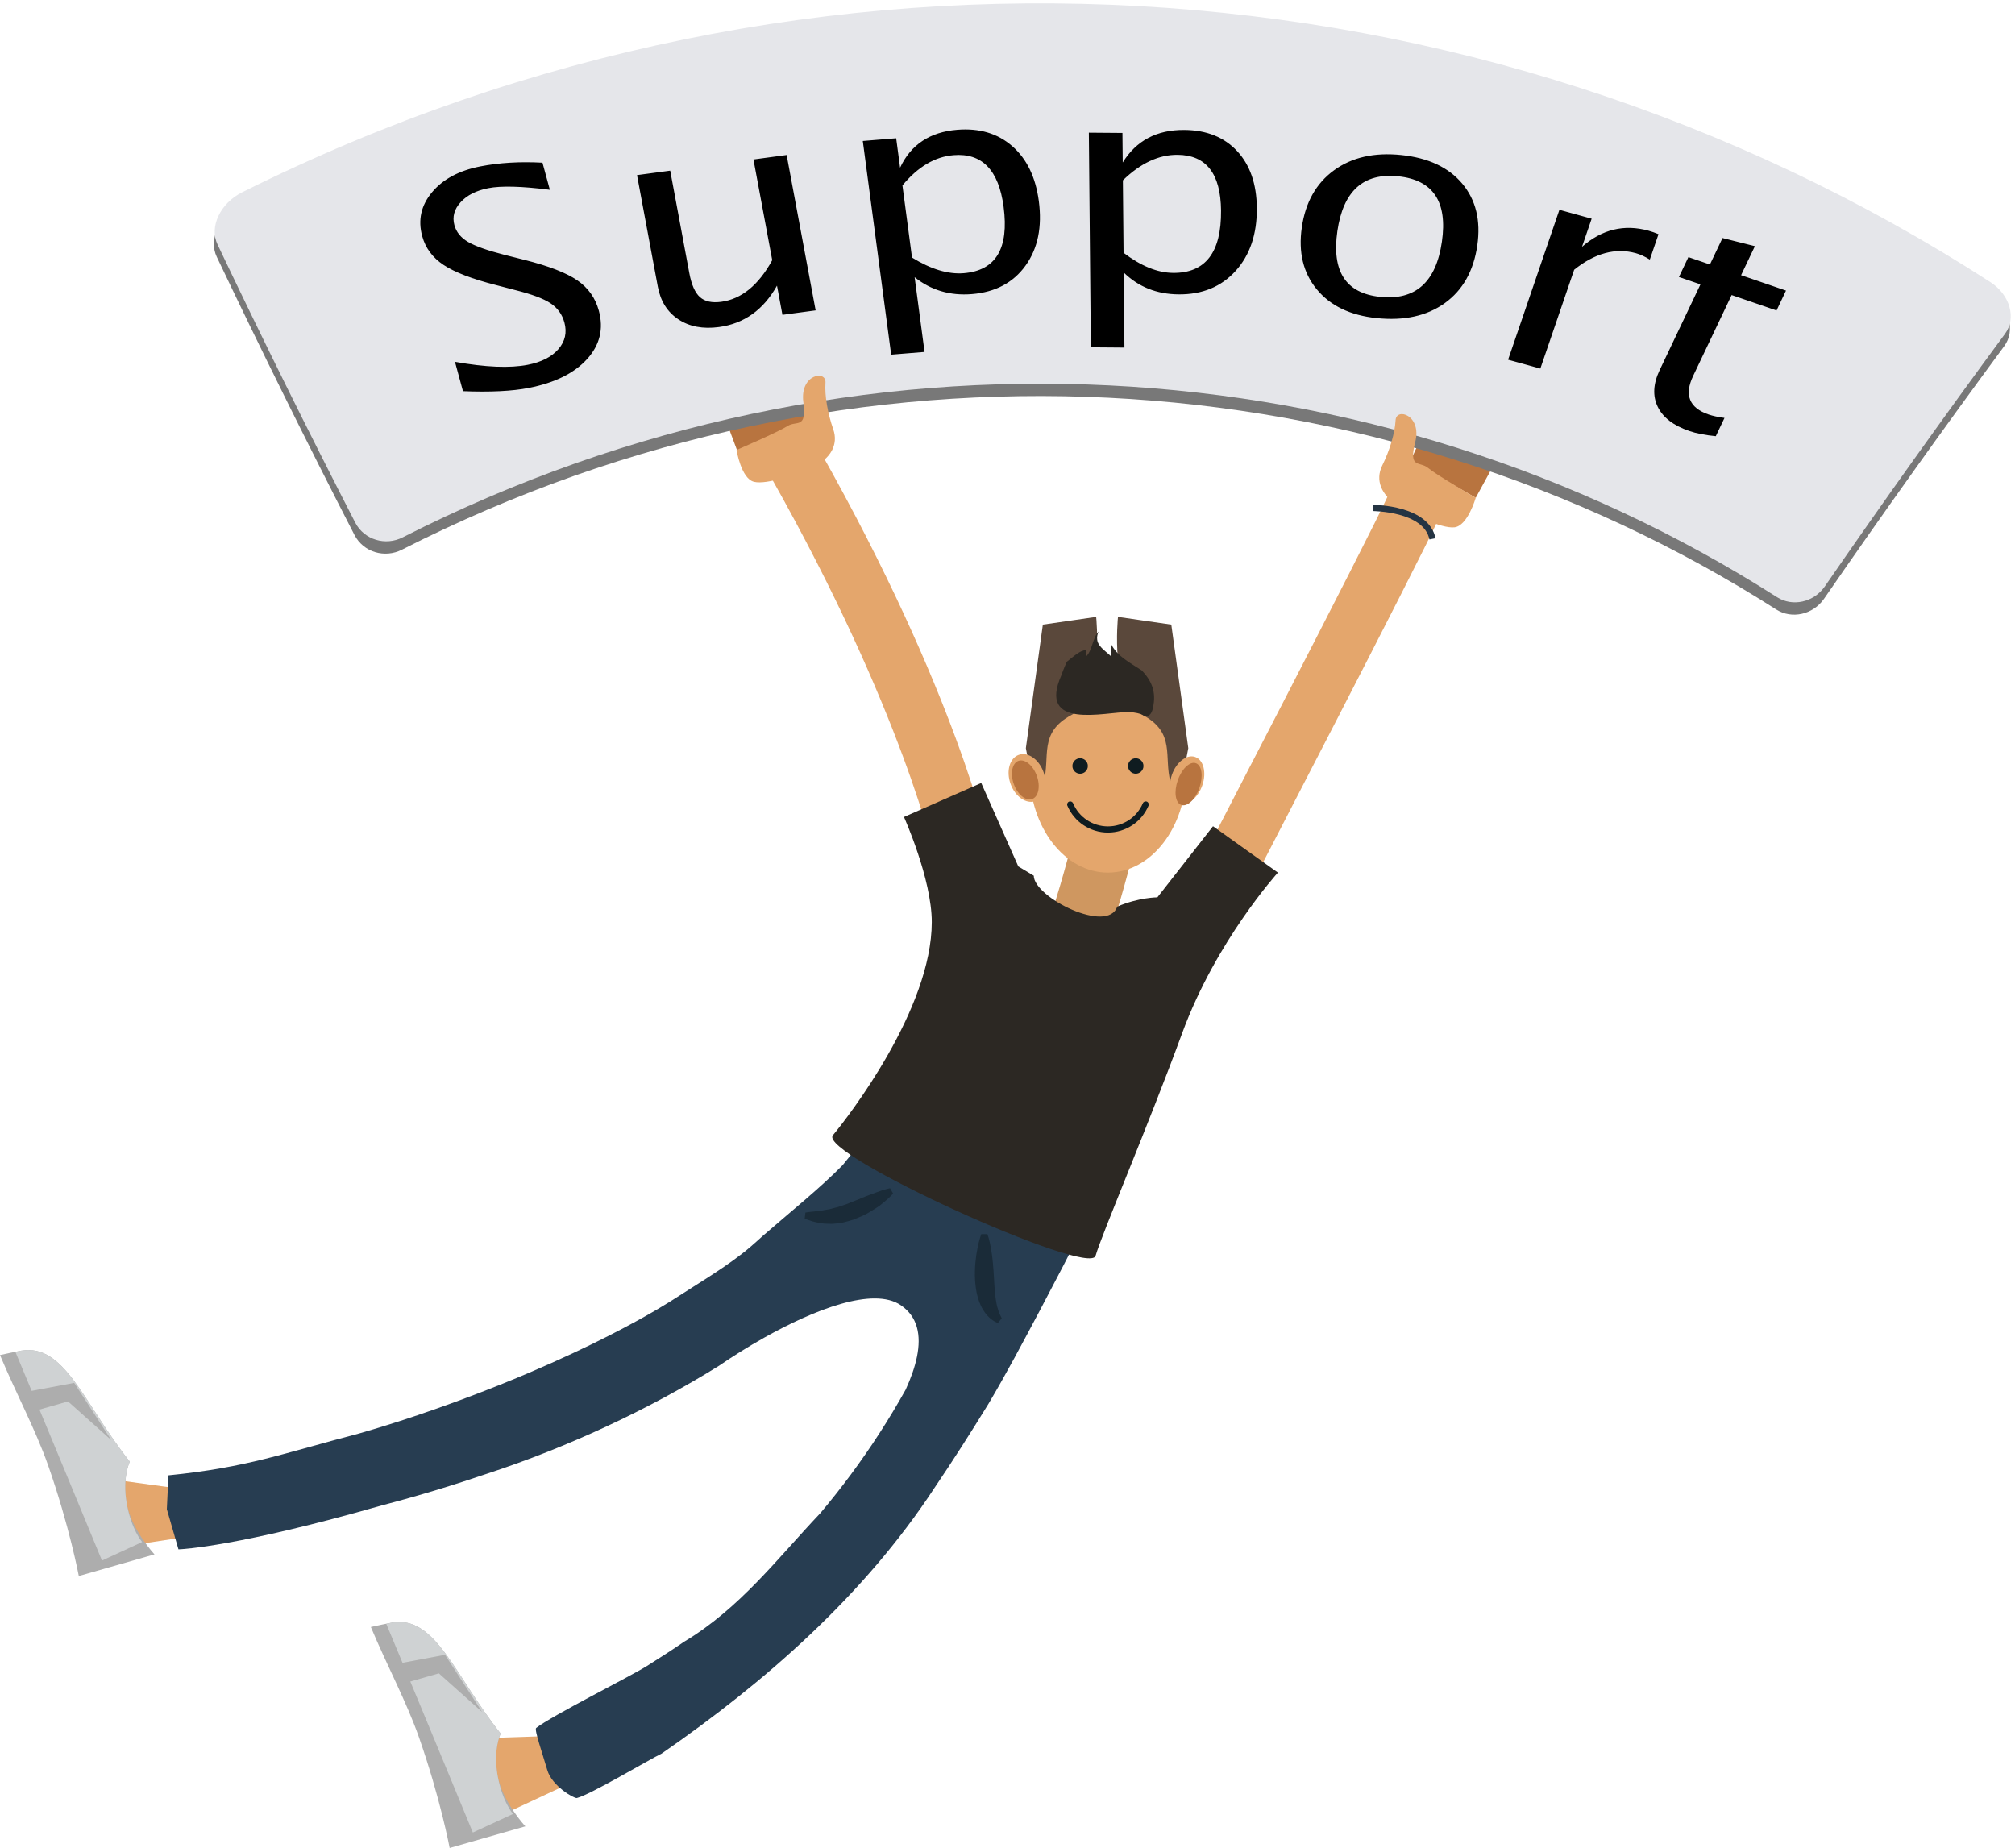 <?xml version="1.0" encoding="UTF-8"?>
<svg width="326px" height="299px" viewBox="0 0 326 299" xmlns="http://www.w3.org/2000/svg" xmlns:xlink="http://www.w3.org/1999/xlink" version="1.1">
 <!-- Generated by Pixelmator Pro 1.3.2 -->
 <path id="path" d="M238.752 80.547 L245.058 69.001 C245.058 69.001 243.21 60.592 238.509 63.001 233.808 65.41 232.014 66.31 232.014 66.31 L228.223 74.497 238.752 80.547 Z" fill="#b8743f" fill-opacity="1" stroke="none"/>
 <path id="path-1" d="M119.877 74.546 L115.571 63 C115.571 63 117.419 54.591 122.12 57 126.821 59.409 127.878 61 127.878 61 L130.669 69.187 119.877 74.546 Z" fill="#b8743f" fill-opacity="1" stroke="none"/>
 <path id="path-2" d="M92.584 288.354 L82.584 293.021 74.99 288.95 79.917 281.188 89.917 280.854 Z" fill="#e4a66c" fill-opacity="1" stroke="none"/>
 <path id="path-3" d="M29.149 248.825 L19.126 250.344 16.769 239.177 29.041 240.866 Z" fill="#e4a66c" fill-opacity="1" stroke="none"/>
 <path id="path-4" d="M295.099 96.891 C293.307 99.462 289.879 100.209 287.39 98.626 222.669 57.346 138.118 51.747 65.03 88.941 62.23 90.367 58.801 89.348 57.354 86.568 49.697 71.689 42.266 56.683 35.066 41.554 33.705 38.729 35.48 34.893 39.051 33.109 131.533 -13.089 239.051 -5.876 321.88 47.636 325.093 49.707 326.126 53.496 324.255 56.011 314.315 69.493 304.597 83.121 295.099 96.891 Z" fill="#787878" fill-opacity="1" stroke="none"/>
 <path id="path-5" d="M295.224 94.895 C293.435 97.466 290.007 98.213 287.517 96.631 222.795 55.35 138.244 49.751 65.156 86.945 62.358 88.371 58.927 87.352 57.48 84.572 49.823 69.693 42.392 54.687 35.192 39.558 33.832 36.732 35.606 32.897 39.178 31.113 131.66 -15.085 239.177 -7.872 322.006 45.641 325.22 47.713 326.252 51.502 324.381 54.016 314.441 67.497 304.722 81.125 295.224 94.895 Z" fill="#e5e6ea" fill-opacity="1" stroke="none"/>
 <path id="path-6" d="M277.594 70.575 C275.869 70.405 274.436 70.123 273.293 69.731 270.734 68.853 269.034 67.545 268.193 65.807 267.353 64.07 267.459 62.092 268.514 59.876 L275.111 46.013 271.631 44.819 273.162 41.602 276.643 42.796 278.68 38.514 283.918 39.831 281.684 44.526 288.951 47.018 287.422 50.235 280.154 47.741 273.928 60.823 C272.459 63.909 273.296 65.99 276.436 67.067 277.101 67.295 277.955 67.481 279 67.62 L277.594 70.575 Z M249.207 59.634 L243.99 58.2 252.291 33.948 257.508 35.384 255.947 39.938 C259.174 37.112 262.757 36.241 266.693 37.323 267.223 37.469 267.767 37.659 268.324 37.893 L266.918 42.001 C266.104 41.5 265.353 41.155 264.664 40.966 261.363 40.058 258.035 40.952 254.68 43.645 L249.207 59.634 Z M222.705 51.467 C218.449 51.023 215.225 49.471 213.033 46.81 210.841 44.149 210.035 40.811 210.616 36.794 211.203 32.731 212.942 29.65 215.832 27.55 218.722 25.451 222.349 24.628 226.715 25.084 231.08 25.539 234.365 27.082 236.571 29.712 238.777 32.343 239.589 35.674 239.006 39.707 238.409 43.832 236.662 46.94 233.764 49.031 230.866 51.121 227.18 51.933 222.705 51.467 Z M223.285 48.033 C229.002 48.629 232.333 45.654 233.28 39.11 234.215 32.643 231.861 29.115 226.217 28.526 220.591 27.94 217.309 30.896 216.369 37.394 215.427 43.908 217.732 47.454 223.285 48.033 Z M176.483 56.195 L176.161 21.467 181.596 21.51 181.641 26.293 C183.833 22.747 187.155 20.991 191.607 21.026 195.212 21.055 198.059 22.195 200.15 24.446 202.24 26.698 203.303 29.762 203.339 33.639 203.378 37.86 202.237 41.255 199.916 43.824 197.594 46.392 194.521 47.662 190.695 47.631 187.145 47.603 184.182 46.423 181.806 44.091 L181.919 56.238 Z M181.776 40.902 C184.592 43.05 187.269 44.134 189.807 44.154 195.031 44.195 197.612 40.832 197.549 34.063 197.493 28.091 195.148 25.087 190.513 25.05 187.478 25.026 184.529 26.402 181.667 29.178 Z M144.18 57.382 L139.588 22.811 144.989 22.37 145.622 27.132 C147.362 23.404 150.444 21.359 154.867 20.999 158.45 20.707 161.417 21.59 163.769 23.648 166.121 25.706 167.553 28.664 168.066 32.523 168.624 36.725 167.909 40.209 165.92 42.974 163.932 45.74 161.037 47.278 157.235 47.587 153.707 47.875 150.621 46.963 147.975 44.85 L149.581 56.942 Z M147.553 41.675 C150.613 43.565 153.404 44.407 155.926 44.202 161.117 43.779 163.265 40.198 162.37 33.46 161.581 27.515 158.883 24.73 154.277 25.106 151.261 25.351 148.503 26.984 146.003 30.004 Z M126.588 50.941 L125.707 46.219 C123.513 50.137 120.38 52.369 116.309 52.917 113.728 53.264 111.545 52.85 109.761 51.674 107.976 50.498 106.866 48.737 106.428 46.391 L103.06 28.335 108.431 27.613 111.522 44.187 C111.874 46.07 112.446 47.366 113.239 48.074 114.033 48.782 115.184 49.034 116.692 48.831 119.964 48.391 122.713 46.147 124.938 42.098 L121.899 25.802 127.269 25.079 131.959 50.219 Z M85.551 62.767 C82.879 63.291 79.329 63.466 74.9 63.291 L73.609 58.541 C78.571 59.429 82.496 59.589 85.383 59.023 87.606 58.588 89.26 57.742 90.345 56.487 91.43 55.232 91.752 53.798 91.314 52.184 90.954 50.859 90.203 49.82 89.063 49.065 87.923 48.31 86.006 47.596 83.311 46.922 L80.201 46.112 C76.365 45.132 73.555 44.051 71.77 42.87 69.985 41.688 68.83 40.131 68.304 38.197 67.596 35.594 68.125 33.233 69.891 31.115 71.657 28.997 74.261 27.6 77.704 26.925 80.77 26.324 84.124 26.124 87.767 26.324 L88.959 30.708 C84.382 30.13 81.063 30.043 79.001 30.447 77.047 30.831 75.553 31.588 74.52 32.721 73.487 33.854 73.153 35.09 73.517 36.43 73.824 37.556 74.561 38.462 75.729 39.147 76.898 39.832 78.882 40.533 81.684 41.251 L84.907 42.062 C88.801 43.047 91.63 44.144 93.394 45.354 95.158 46.564 96.322 48.203 96.885 50.274 97.684 53.212 97.048 55.823 94.977 58.105 92.906 60.387 89.764 61.941 85.551 62.767 Z" fill="#000000" fill-opacity="1" stroke="none"/>
 <path id="path-7" d="M151.345 139.105 C151.297 138.875 146.149 115.189 124.831 77.398 L132.67 72.976 C154.759 112.135 159.946 136.261 160.156 137.269 L151.345 139.105 Z" fill="#e4a66c" fill-opacity="1" stroke="none"/>
 <path id="path-8" d="M200.71 146.549 L192.722 142.403 C193.009 141.851 221.407 87.137 224.654 79.993 L232.847 83.717 C229.504 91.073 201.884 144.287 200.71 146.549 Z" fill="#e4a66c" fill-opacity="1" stroke="none"/>
 <path id="path-9" d="M175.484 163.798 L166.015 160.579 C166.072 160.415 171.623 144.05 173.543 135.731 L183.287 137.98 C181.255 146.79 175.719 163.107 175.484 163.798 Z" fill="#cf9760" fill-opacity="1" stroke="none"/>
 <path id="path-10" d="M156.509 133.745 L149.147 132.645 150.898 139.893 C151.136 140.876 157.605 160.783 138.553 185.719 137.847 186.642 137.109 187.573 136.337 188.509 132.75 192.187 127.75 196.187 123.371 200.001 122.728 200.59 122.069 201.176 121.392 201.758 118.011 204.669 113.215 207.491 109.073 210.173 109.073 210.173 94.639 219.792 67.643 228.951 64.507 230.015 61.31 231.015 58.139 231.926 45.804 235.148 40.057 237.431 27.252 238.711 L26.992 244.181 28.871 250.685 C29.544 250.669 38.602 250.207 61.781 243.572 64.735 242.799 67.646 241.978 70.51 241.111 73.375 240.245 76.194 239.334 78.96 238.392 91.748 234.187 104.748 228.187 116.382 220.945 118.474 219.506 120.983 217.922 123.662 216.42 131.703 211.914 141.282 208.142 145.748 211.188 148.499 213.065 149.046 216.065 148.361 219.483 148.018 221.192 147.367 223.006 146.53 224.837 143.834 229.675 140.875 234.241 137.679 238.554 136.081 240.71 134.425 242.804 132.713 244.836 125.747 252.189 119.747 260.189 110.683 265.632 108.7 266.993 106.669 268.292 104.626 269.579 101.997 271.235 89.186 277.649 86.741 279.593 86.412 279.855 87.774 283.747 88.539 286.38 89.304 289.014 92.914 291.023 93.323 290.921 95.54 290.371 104.825 284.805 107.038 283.734 123.747 272.188 139.747 258.188 151.158 240.784 152.67 238.549 154.152 236.289 155.612 234.012 157.071 231.735 158.508 229.44 159.925 227.134 161.339 224.738 162.727 222.28 164.091 219.766 186.451 178.526 199.093 147.412 199.238 147.102 L204.079 141.049 171.746 158.523 156.509 133.745 Z" fill="#273d51" fill-opacity="1" stroke="none"/>
 <path id="path-11" d="M238.752 80.547 C238.752 80.547 237.451 85.082 235.314 85.322 233.175 85.563 228.345 83.183 225.949 81.64 223.553 80.096 222.437 77.736 223.629 75.32 224.818 72.905 225.674 70.119 225.786 68 225.898 65.882 230.079 67.166 228.963 71.531 227.846 75.898 229.686 74.58 231.042 75.713 232.399 76.848 238.752 80.547 238.752 80.547 Z" fill="#e4a66c" fill-opacity="1" stroke="none"/>
 <path id="path-12" d="M119.163 72.805 C119.163 72.805 119.905 77.464 121.997 77.961 124.091 78.459 129.174 76.681 131.739 75.44 134.304 74.198 135.697 71.989 134.806 69.447 133.918 66.906 133.406 64.037 133.551 61.92 133.696 59.804 129.39 60.572 129.97 65.041 130.55 69.511 128.884 67.979 127.401 68.94 125.916 69.901 119.163 72.805 119.163 72.805 Z" fill="#e4a66c" fill-opacity="1" stroke="none"/>
 <path id="path-13" d="M146.25 132.188 L158.75 126.688 164.75 140.188 167.25 141.688 C167.25 145.188 179.25 151.188 180.75 146.688 184.25 145.188 187.25 145.188 187.25 145.188 L196.25 133.688 206.75 141.188 C206.75 141.188 196.75 152.188 191.25 167.188 185.75 182.188 178.25 199.688 177.25 203.188 176.25 206.688 132.25 186.688 134.75 183.688 137.25 180.688 150.75 163.268 150.75 149.188 150.75 142.188 146.25 132.188 146.25 132.188 Z" fill="#2c2823" fill-opacity="1" stroke="none"/>
 <path id="path-14" d="M191.919 124.813 C191.919 133.857 186.247 141.188 179.25 141.188 172.253 141.188 166.581 133.857 166.581 124.813 166.581 115.769 172.253 108.438 179.25 108.438 186.247 108.438 191.919 115.769 191.919 124.813 Z" fill="#e4a66c" fill-opacity="1" stroke="none"/>
 <path id="path-15" d="M21 236.5 C13.579 227.164 10.513 217.37 3.462 218.53 3.15 218.581 0.329 219.154 0 219.25 2.577 225.416 5.736 231.283 7.75 237 11.206 246.811 12.75 255 12.75 255 L25 251.5 C25 251.5 21.25 247.5 20.5 243.25 19.75 239 21 236.5 21 236.5 Z" fill="#adadad" fill-opacity="1" stroke="none"/>
 <path id="path-16" d="M21 236.5 C13.25 226.75 10.25 216.5 2.5 218.75 9.5 235.5 16.5 252.5 16.5 252.5 L23 249.5 C23 249.5 21.25 247.5 20.5 243.25 19.75 239 21 236.5 21 236.5 Z" fill="#cfd2d3" fill-opacity="1" stroke="none"/>
 <path id="path-17" d="M5.75 228.25 L11 226.75 18 233 12 223.75 4 225.25 Z" fill="#adadad" fill-opacity="1" stroke="none"/>
 <path id="path-18" d="M81 280.5 C73.579 271.164 70.513 261.37 63.462 262.53 63.15 262.581 60.329 263.154 60 263.25 62.577 269.416 65.736 275.283 67.75 281 71.206 290.811 72.75 299 72.75 299 L85 295.5 C85 295.5 81.25 291.5 80.5 287.25 79.75 283 81 280.5 81 280.5 Z" fill="#adadad" fill-opacity="1" stroke="none"/>
 <path id="path-19" d="M81 280.5 C73.25 270.75 70.25 260.5 62.5 262.75 69.5 279.5 76.5 296.5 76.5 296.5 L83 293.5 C83 293.5 81.25 291.5 80.5 287.25 79.75 283 81 280.5 81 280.5 Z" fill="#cfd2d3" fill-opacity="1" stroke="none"/>
 <path id="path-20" d="M65.75 272.25 L71 270.75 78 277 72 267.75 64 269.25 Z" fill="#adadad" fill-opacity="1" stroke="none"/>
 <path id="path-21" d="M176 123.938 C176 124.628 175.44 125.188 174.75 125.188 174.06 125.188 173.5 124.628 173.5 123.938 173.5 123.248 174.06 122.688 174.75 122.688 175.44 122.688 176 123.248 176 123.938 Z" fill="#0f1c20" fill-opacity="1" stroke="none"/>
 <path id="path-22" d="M185 123.938 C185 124.628 184.44 125.188 183.75 125.188 183.06 125.188 182.5 124.628 182.5 123.938 182.5 123.248 183.06 122.688 183.75 122.688 184.44 122.688 185 123.248 185 123.938 Z" fill="#0f1c20" fill-opacity="1" stroke="none"/>
 <path id="path-23" d="M179.25 134.71 C176.381 134.71 173.805 133.002 172.686 130.36 172.579 130.106 172.698 129.812 172.952 129.705 173.208 129.599 173.5 129.715 173.608 129.971 174.569 132.243 176.784 133.711 179.251 133.711 181.719 133.711 183.935 132.243 184.895 129.971 185.003 129.717 185.299 129.599 185.55 129.705 185.805 129.812 185.924 130.106 185.817 130.36 184.698 133.002 182.121 134.71 179.25 134.71 Z" fill="#0f1c20" fill-opacity="1" stroke="none"/>
 <path id="path-24" d="M192.25 121.063 C191.375 125.563 190.5 130.688 189.375 126.563 188.25 122.438 190.25 118.563 184.875 115.688 179.5 112.813 180.875 99.813 180.875 99.813 L189.5 101.063 192.25 121.063 Z" fill="#5a483b" fill-opacity="1" stroke="none"/>
 <path id="path-25" d="M165.969 121.063 C166.844 125.563 167.719 130.688 168.844 126.563 169.969 122.438 167.969 118.563 173.344 115.688 178.719 112.813 177.344 99.813 177.344 99.813 L168.719 101.063 165.969 121.063 Z" fill="#5a483b" fill-opacity="1" stroke="none"/>
 <path id="path-26" d="M171.732 109.215 C167.75 118.188 178.75 115.188 182.65 115.198 183.664 115.281 184.468 115.437 184.875 115.687 185.687 116.187 186.344 115.656 186.531 114.499 186.836 113.171 186.752 112.05 186.408 111.068 186.063 110.087 185.459 109.245 184.722 108.475 182.749 107.186 180.749 106.186 179.749 104.186 179.749 105.186 179.749 105.186 179.749 106.186 178.749 105.186 176.749 104.186 177.749 102.186 176.749 103.186 176.749 105.186 175.749 106.186 L175.749 105.186 C174.749 105.186 173.749 106.186 172.603 107.061 172.084 108.172 171.732 109.215 171.732 109.215 Z" fill="#2c2823" fill-opacity="1" stroke="none"/>
 <path id="path-27" d="M194.512 127.086 C193.79 129.159 192.105 130.457 190.747 129.985 189.389 129.512 188.873 127.449 189.594 125.375 190.316 123.302 192.001 122.004 193.359 122.476 194.717 122.949 195.233 125.012 194.512 127.086 Z" fill="#e4a66c" fill-opacity="1" stroke="none"/>
 <path id="path-28" d="M168.828 124.919 C169.571 126.985 168.98 129.089 167.508 129.619 166.035 130.148 164.239 128.903 163.496 126.837 162.753 124.771 163.344 122.667 164.817 122.138 166.289 121.608 168.085 122.853 168.828 124.919 Z" fill="#e4a66c" fill-opacity="1" stroke="none"/>
 <path id="path-29" d="M194.05 127.476 C193.4 129.343 192.089 130.583 191.121 130.246 190.154 129.909 189.896 128.123 190.546 126.256 191.196 124.389 192.507 123.149 193.475 123.486 194.443 123.823 194.7 125.609 194.05 127.476 Z" fill="#b8743f" fill-opacity="1" stroke="none"/>
 <path id="path-30" d="M167.742 125.527 C168.356 127.231 168.02 128.913 166.992 129.283 165.964 129.653 164.634 128.571 164.02 126.866 163.407 125.162 163.743 123.48 164.771 123.11 165.799 122.741 167.129 123.823 167.742 125.527 Z" fill="#b8743f" fill-opacity="1" stroke="none"/>
 <path id="path-31" d="M231.261 87.286 C230.352 82.741 222.167 82.688 222.084 82.688 L222.084 81.688 C222.455 81.688 231.173 81.75 232.241 87.09 L231.261 87.286 Z" fill="#253443" fill-opacity="1" stroke="none"/>
 <path id="path-32" d="M159.75 199.689 C159.75 199.689 160.096 200.601 160.326 201.987 160.59 203.365 160.722 205.189 160.821 206.924 160.847 207.352 160.874 207.778 160.899 208.199 160.931 208.613 160.959 209.013 161.001 209.392 161.045 209.769 161.079 210.136 161.143 210.464 161.193 210.803 161.259 211.109 161.327 211.397 161.405 211.677 161.485 211.934 161.562 212.169 161.664 212.381 161.724 212.605 161.808 212.765 161.975 213.086 162.071 213.303 162.071 213.303 L161.43 214.071 C161.43 214.071 161.194 213.972 160.781 213.741 160.388 213.494 159.844 213.062 159.368 212.4 159.131 212.071 158.89 211.699 158.704 211.285 158.502 210.874 158.347 210.43 158.209 209.969 157.931 209.041 157.813 208.064 157.749 207.101 157.65 205.176 157.86 203.335 158.145 201.966 158.406 200.606 158.751 199.686 158.751 199.686 L159.75 199.689 Z" fill="#1a2b38" fill-opacity="1" stroke="none"/>
 <path id="path-33" d="M144.498 193.122 C144.498 193.122 143.844 193.859 142.736 194.74 142.212 195.203 141.465 195.649 140.684 196.121 140.292 196.359 139.874 196.584 139.425 196.772 138.98 196.965 138.527 197.161 138.067 197.34 137.586 197.493 137.092 197.619 136.612 197.749 136.141 197.895 135.619 197.908 135.146 197.975 134.668 198.046 134.199 198.011 133.759 197.996 133.317 197.995 132.908 197.935 132.542 197.861 131.798 197.737 131.217 197.56 130.816 197.416 130.413 197.275 130.187 197.184 130.187 197.184 L130.31 196.192 C130.31 196.192 130.548 196.15 130.956 196.097 131.159 196.077 131.407 196.039 131.687 196.023 131.964 195.997 132.269 195.933 132.6 195.907 132.933 195.891 133.281 195.809 133.639 195.746 134 195.688 134.377 195.63 134.755 195.505 135.135 195.382 135.529 195.346 135.924 195.174 136.322 195.04 136.727 194.903 137.131 194.767 137.932 194.398 138.767 194.142 139.53 193.789 140.303 193.458 141.043 193.222 141.714 192.954 143.034 192.444 144 192.254 143.999 192.254 L144.498 193.122 Z" fill="#1a2b38" fill-opacity="1" stroke="none"/>
</svg>
